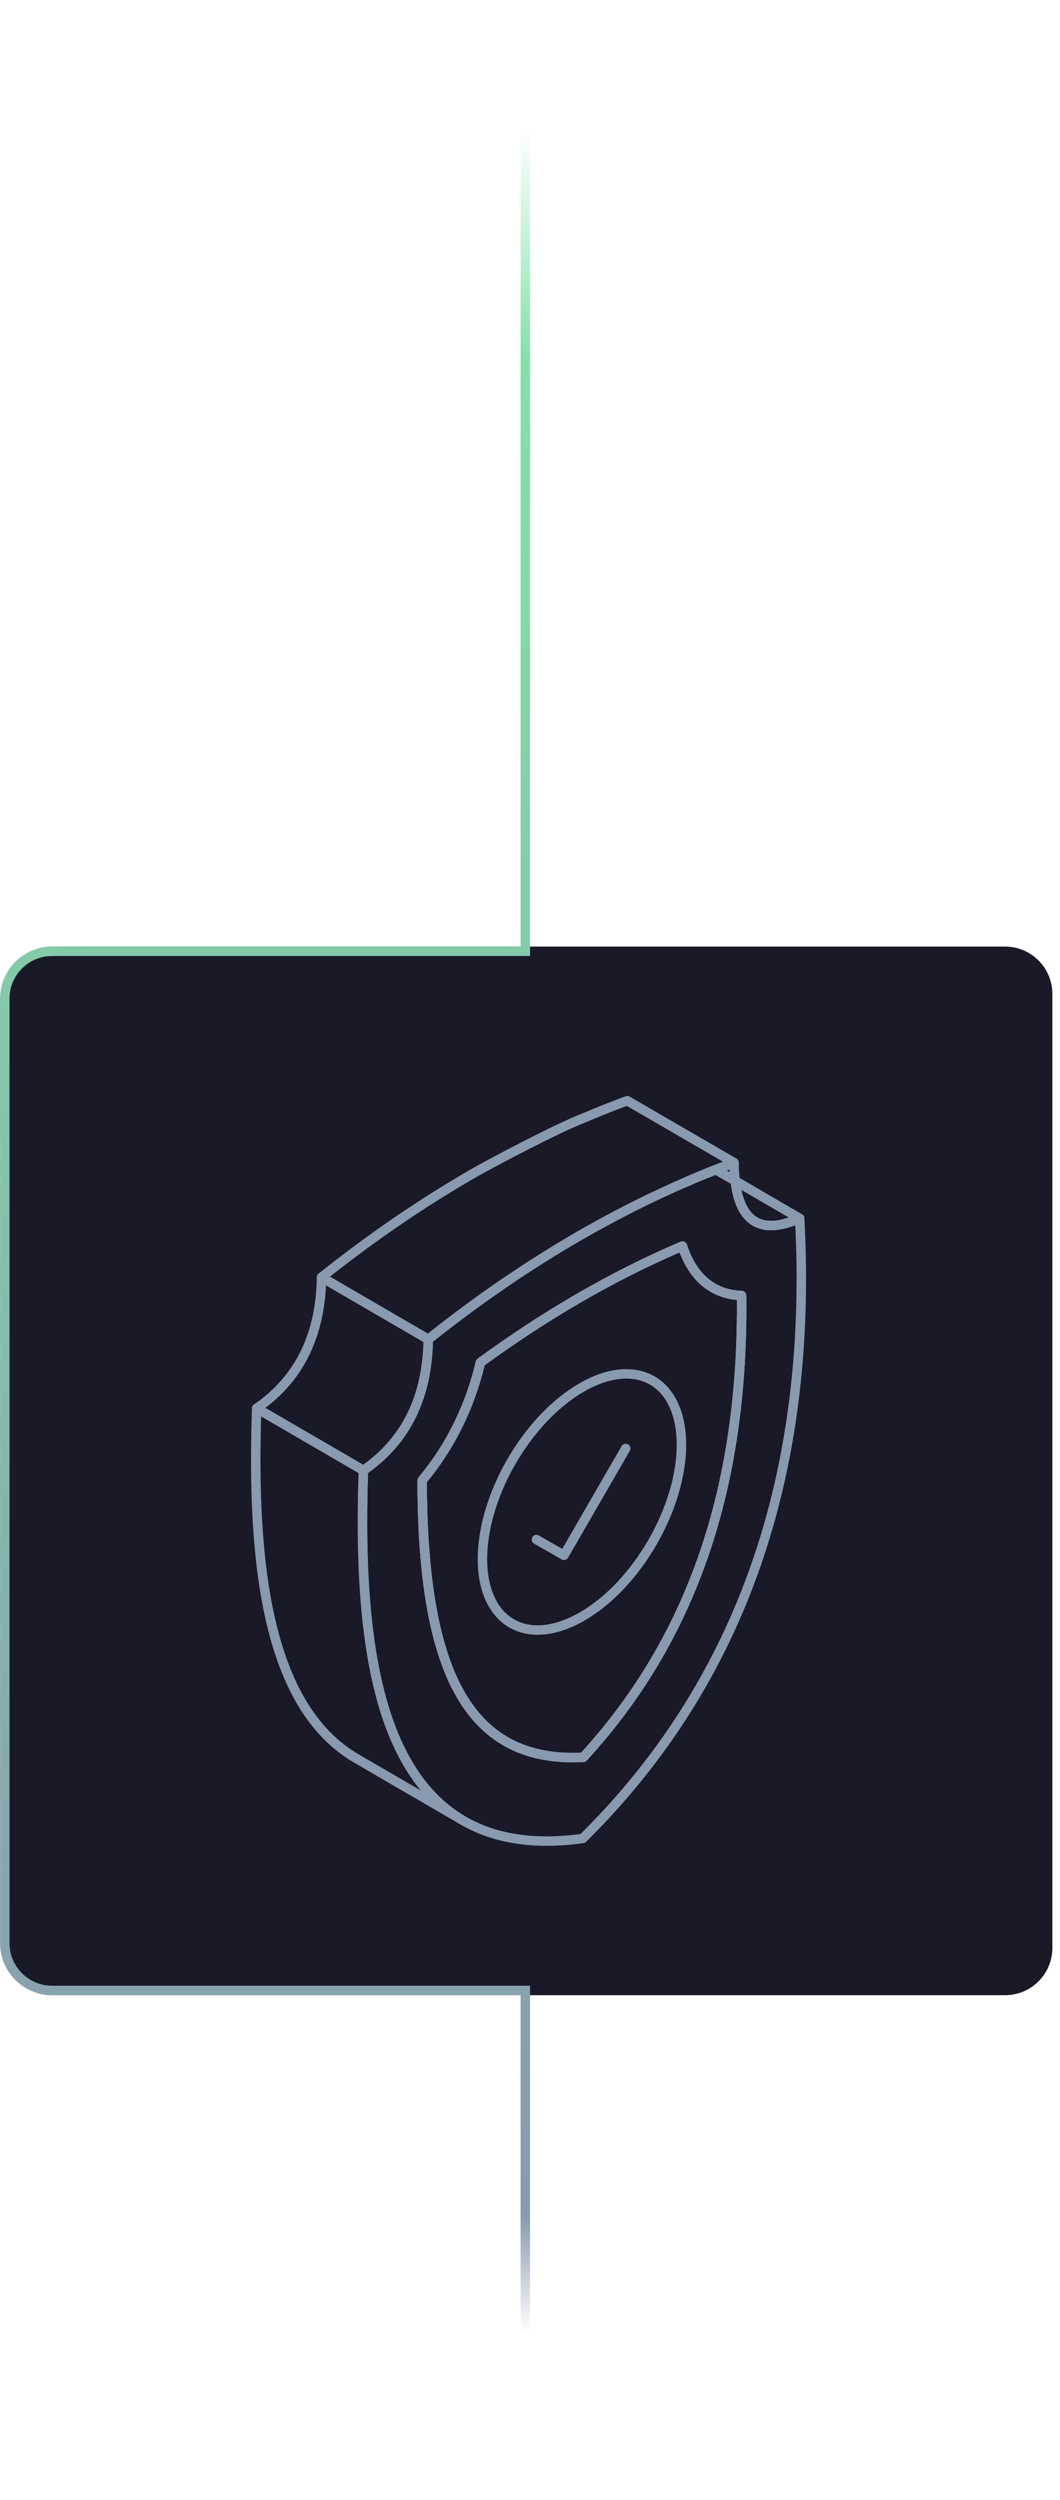 <?xml version="1.0" encoding="UTF-8" standalone="no"?><!DOCTYPE svg PUBLIC "-//W3C//DTD SVG 1.1//EN" "http://www.w3.org/Graphics/SVG/1.1/DTD/svg11.dtd"><svg width="100%" height="100%" viewBox="0 0 112 264" version="1.1" xmlns="http://www.w3.org/2000/svg" xmlns:xlink="http://www.w3.org/1999/xlink" xml:space="preserve" xmlns:serif="http://www.serif.com/" style="fill-rule:evenodd;clip-rule:evenodd;stroke-linecap:round;stroke-linejoin:round;"><rect id="Artboard1" x="0" y="0" width="111.2" height="264" style="fill:none;"/><clipPath id="_clip1"><rect x="0" y="0" width="111.2" height="264"/></clipPath><g clip-path="url(#_clip1)"><g><path d="M111.195,104.962l-0,100.738c-0,2.759 -2.241,5 -5,5l-100.7,-0c-2.76,-0 -5,-2.241 -5,-5l-0,-100.738c-0,-2.76 2.24,-5 5,-5l100.7,-0c2.759,-0 5,2.24 5,5Z" style="fill:#191927;"/><path d="M55.005,-0l1,0l0,100.957l-50.5,-0c-2.485,-0 -4.5,2.015 -4.5,4.5l0,99.739c0,2.486 2.015,4.501 4.5,4.501l50.5,-0l0,54.303l-1,0l0,-53.303l-49.5,-0c-3.037,-0 -5.5,-2.463 -5.5,-5.501l0,-99.739c0,-3.037 2.463,-5.5 5.5,-5.5l49.5,0l0,-99.957Z" style="fill:url(#_Linear2);"/><g><path d="M72.533,124.788c0.3,-0.133 0.616,-0.25 0.915,-0.383c-0.299,0.133 -0.599,0.266 -0.898,0.4l-0.017,-0l0,-0.017Z" style="fill:none;fill-rule:nonzero;stroke:#8999af;stroke-width:1px;"/><path d="M75.643,123.523c-0.731,0.283 -1.463,0.582 -2.195,0.882c0.732,-0.316 1.447,-0.599 2.179,-0.899l0.016,0.017Z" style="fill:none;fill-rule:nonzero;stroke:#8999af;stroke-width:1px;"/><path d="M84.493,128.663c-2.013,0.882 -3.593,0.998 -4.724,0.333c-1.148,-0.666 -1.83,-2.096 -2.08,-4.292l6.804,3.959Z" style="fill:none;fill-rule:nonzero;stroke:#8999af;stroke-width:1px;"/><path d="M48.93,192.253l-11.278,-6.554c-9.514,-5.539 -11.094,-20.892 -10.529,-36.976l11.278,6.553c-0.566,16.102 1.014,31.438 10.529,36.977Z" style="fill:none;fill-rule:nonzero;stroke:#8999af;stroke-width:1px;"/><path d="M38.401,155.277l-11.278,-6.554c4.525,-3.11 6.754,-7.751 6.853,-13.839l11.278,6.553c-0.1,6.072 -2.329,10.729 -6.853,13.84Z" style="fill:none;fill-rule:nonzero;stroke:#8999af;stroke-width:1px;"/><path d="M61.638,118.084c1.547,-0.665 3.094,-1.281 4.641,-1.846l11.277,6.537c-0.648,0.233 -1.297,0.482 -1.929,0.732c-0.732,0.299 -1.447,0.582 -2.179,0.898c-0.299,0.133 -0.615,0.249 -0.915,0.383c-0.449,0.199 -0.898,0.399 -1.331,0.598c-0.615,0.283 -1.23,0.566 -1.846,0.849c-2.744,1.297 -5.456,2.728 -8.15,4.274c-5.44,3.144 -10.779,6.804 -15.952,10.929l-11.278,-6.554c5.173,-4.125 10.513,-7.784 15.952,-10.928c1.697,-0.982 8.932,-4.824 11.71,-5.872Z" style="fill:none;fill-rule:nonzero;stroke:#8999af;stroke-width:1px;"/><path d="M84.493,128.663c-2.013,0.881 -3.593,0.998 -4.724,0.332c-1.148,-0.665 -1.83,-2.095 -2.08,-4.291l-2.045,-1.181c-0.732,0.283 -1.464,0.582 -2.196,0.882c-0.299,0.133 -0.599,0.266 -0.898,0.399c-0.449,0.183 -0.899,0.382 -1.348,0.582c-0.615,0.283 -1.231,0.566 -1.846,0.848c-2.745,1.298 -5.456,2.728 -8.15,4.275c-5.44,3.144 -10.779,6.803 -15.952,10.928c-0.1,6.088 -2.329,10.729 -6.853,13.84c-0.749,21.54 2.312,41.75 23.17,38.872c16.817,-16.583 24.369,-38.64 22.922,-65.486Zm-22.872,56.92c-11.776,0.582 -16.999,-8.367 -17.016,-29.242c2.961,-3.543 5.073,-7.818 6.155,-12.458c3.426,-2.495 6.919,-4.791 10.462,-6.837c3.593,-2.079 7.236,-3.909 10.879,-5.456c1.097,3.327 3.243,5.123 6.254,5.223c0.249,20.277 -5.256,36.295 -16.734,48.77Z" style="fill:none;fill-rule:nonzero;stroke:#8999af;stroke-width:1px;"/><path d="M77.69,124.704l-2.046,-1.181c0.632,-0.25 1.28,-0.499 1.913,-0.732c-0,0.699 0.049,1.331 0.133,1.913Z" style="fill:none;fill-rule:nonzero;stroke:#8999af;stroke-width:1px;"/><path d="M78.355,136.813c0.249,20.277 -5.257,36.295 -16.734,48.77c-11.776,0.582 -16.999,-8.367 -17.016,-29.242c2.961,-3.543 5.073,-7.818 6.155,-12.458c3.426,-2.495 6.919,-4.791 10.462,-6.837c3.593,-2.079 7.236,-3.909 10.878,-5.456c1.098,3.327 3.244,5.124 6.255,5.223Z" style="fill:none;fill-rule:nonzero;stroke:#8999af;stroke-width:1px;"/><path d="M78.355,136.813c0.249,20.277 -5.257,36.295 -16.734,48.77c-11.776,0.582 -16.999,-8.367 -17.016,-29.242c2.961,-3.543 5.073,-7.818 6.155,-12.458c3.426,-2.495 6.919,-4.791 10.462,-6.837c3.593,-2.079 7.236,-3.909 10.878,-5.456c1.098,3.327 3.244,5.124 6.255,5.223Z" style="fill:none;fill-rule:nonzero;stroke:#8999af;stroke-width:1px;"/><path d="M61.455,146.527c5.805,-3.36 10.529,-0.648 10.546,6.005c0.017,6.654 -4.658,14.804 -10.479,18.164c-5.822,3.36 -10.529,0.632 -10.546,-6.021c-0.017,-6.654 4.657,-14.788 10.479,-18.148Z" style="fill:none;fill-rule:nonzero;stroke:#8999af;stroke-width:1px;"/><path d="M66.112,152.965l-6.52,11.278l-2.911,-1.663" style="fill:none;fill-rule:nonzero;stroke:#8999af;stroke-width:1px;"/></g></g></g><defs><linearGradient id="_Linear2" x1="0" y1="0" x2="1" y2="0" gradientUnits="userSpaceOnUse" gradientTransform="matrix(1.45097e-14,-236.961,236.961,1.45097e-14,55.505,254.461)"><stop offset="0" style="stop-color:#8999af;stop-opacity:0"/><stop offset="0.05" style="stop-color:#8999af;stop-opacity:0"/><stop offset="0.1" style="stop-color:#8999af;stop-opacity:1"/><stop offset="0.9" style="stop-color:#81e2a8;stop-opacity:1"/><stop offset="1" style="stop-color:#81e2a8;stop-opacity:0"/></linearGradient></defs></svg>